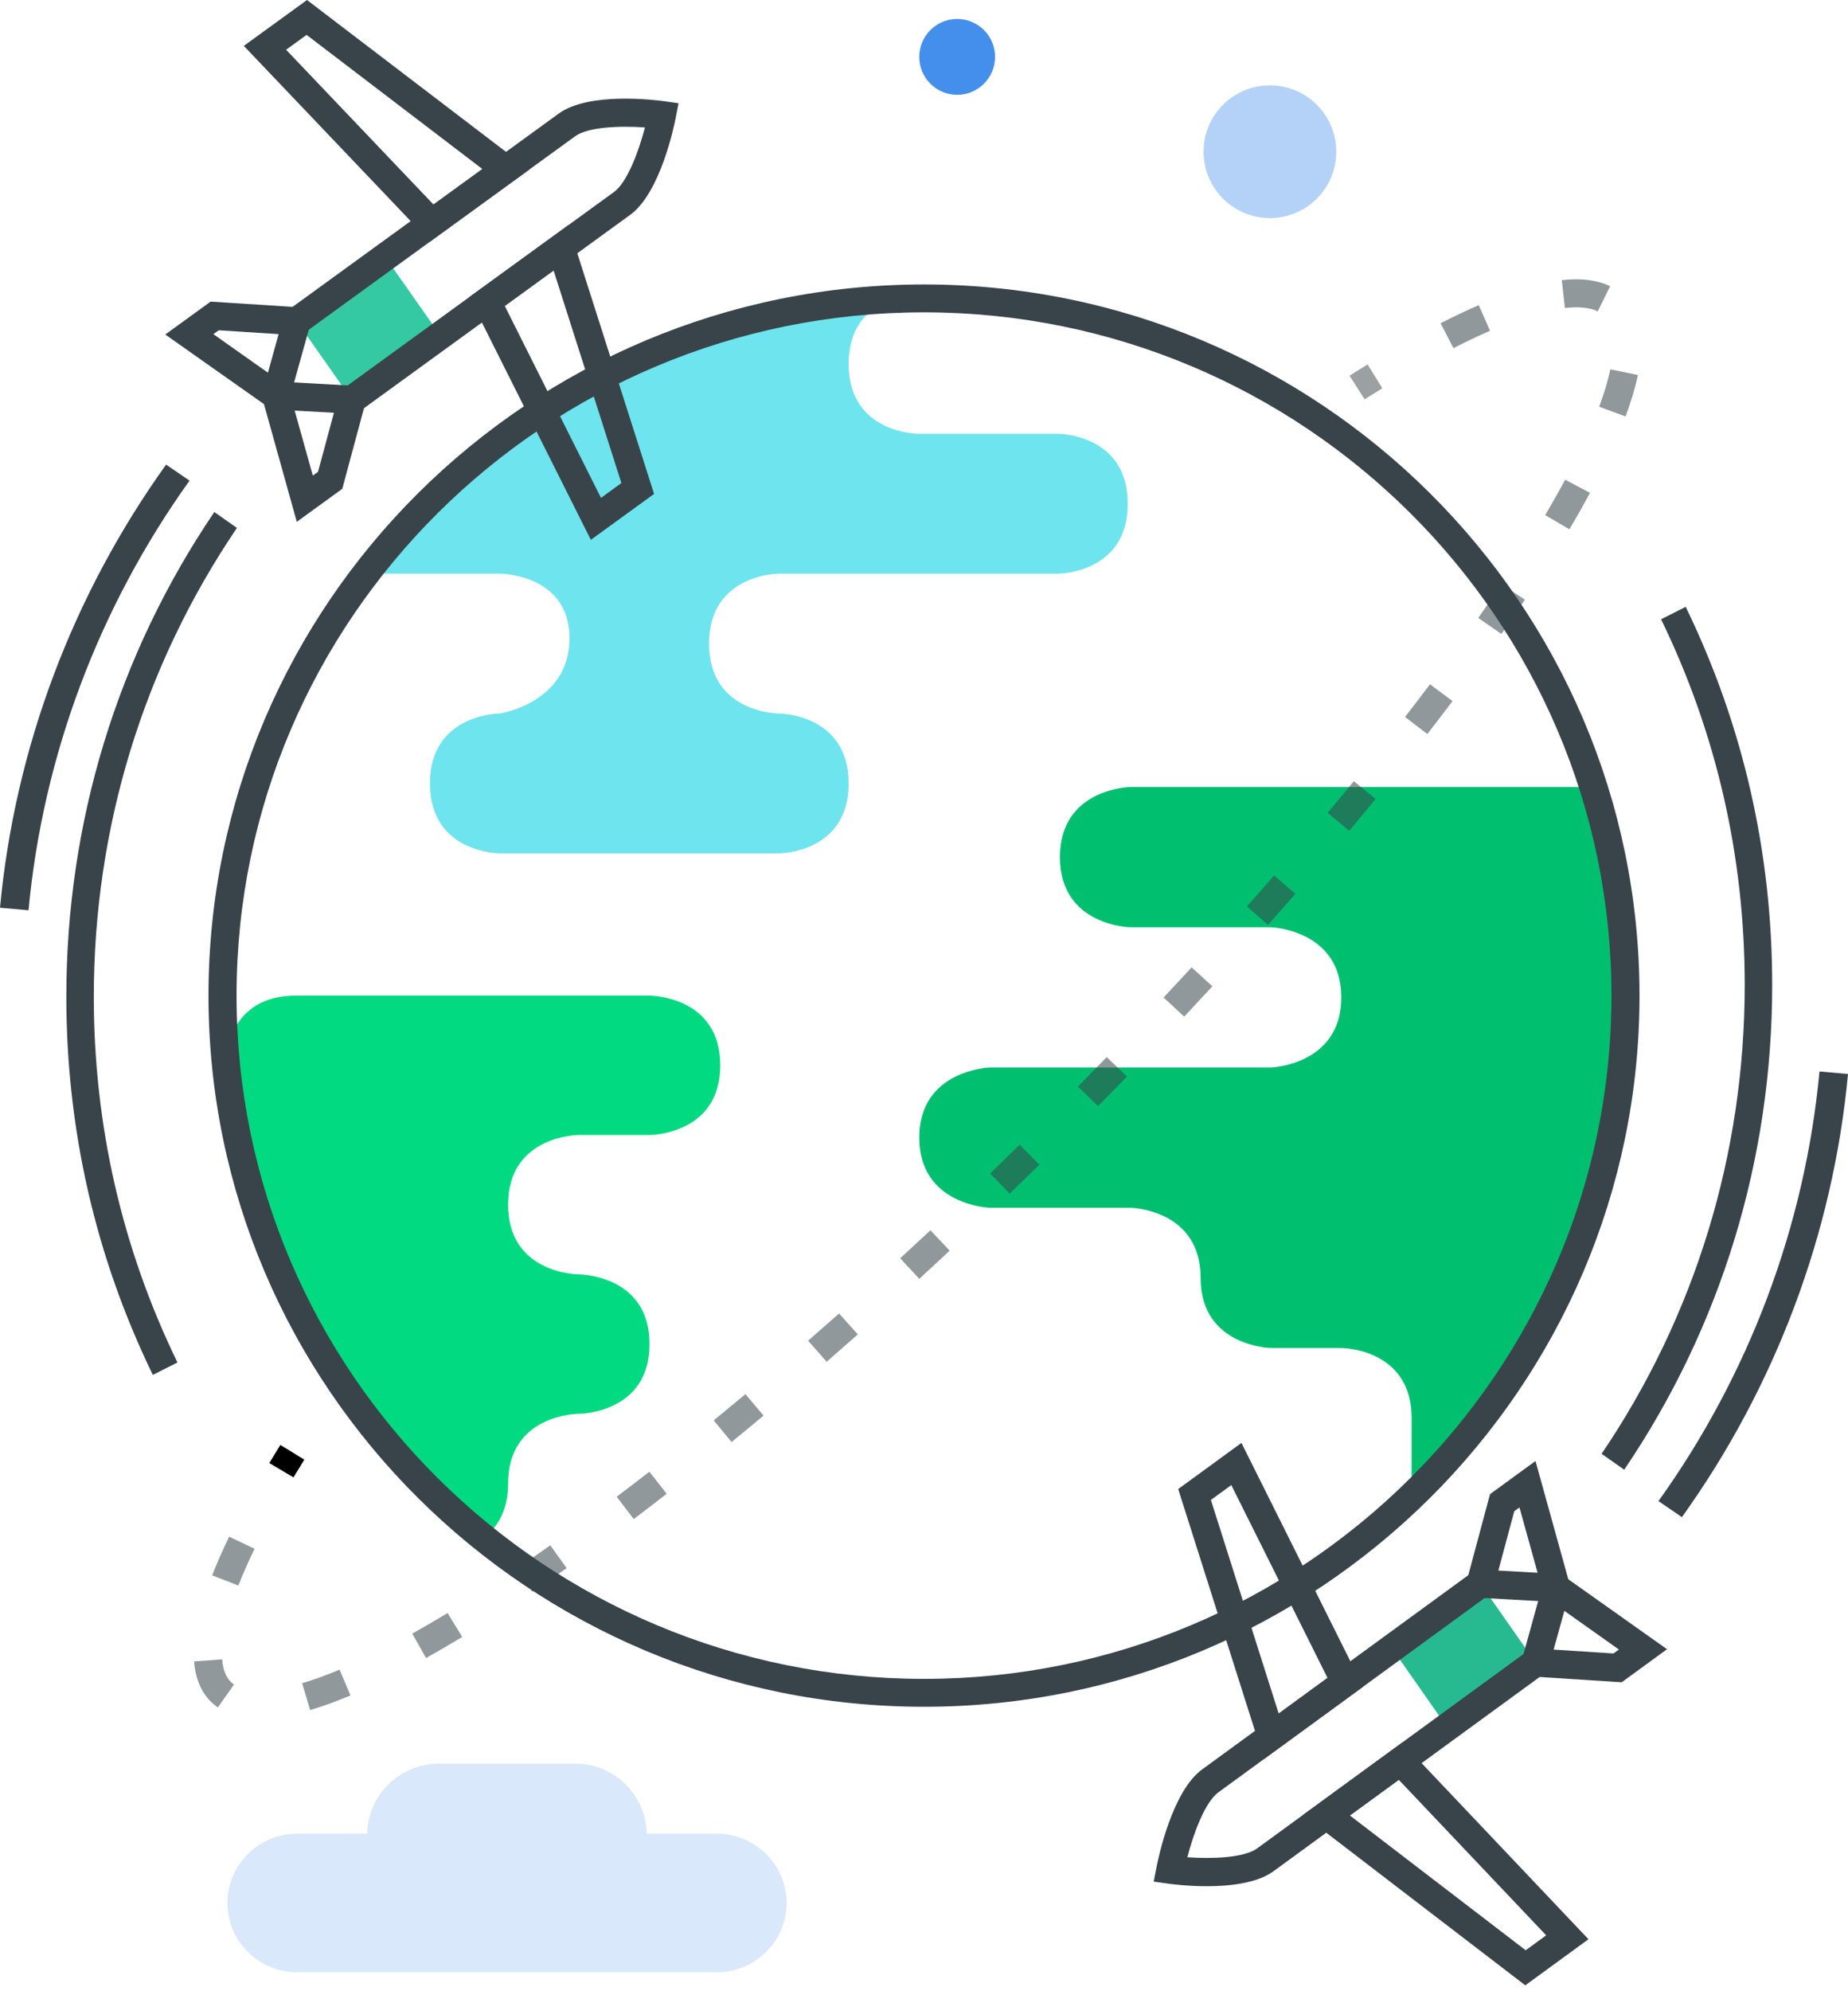 <?xml version="1.0" encoding="UTF-8"?>
<svg width="195px" height="210px" viewBox="0 0 195 210" version="1.1" xmlns="http://www.w3.org/2000/svg" xmlns:xlink="http://www.w3.org/1999/xlink">
    <!-- Generator: sketchtool 50.2 (55047) - http://www.bohemiancoding.com/sketch -->
    <title>EACDB181-B4C1-4F5D-8176-3AA036BF4C65</title>
    <desc>Created with sketchtool.</desc>
    <defs></defs>
    <g id="1.-Dashboard" stroke="none" stroke-width="1" fill="none" fill-rule="evenodd">
        <g id="404-system" transform="translate(-623, -310)" fill-rule="nonzero">
            <g id="002-travel" transform="translate(623, 310)">
                <path d="M53.615,156.451 C53.615,149.101 61.076,149.101 61.076,149.101 C61.076,149.101 68.538,149.101 68.538,141.75 C68.538,134.4 61.076,134.4 61.076,134.4 C61.076,134.4 53.615,134.4 53.615,127.05 C53.615,119.7 61.076,119.7 61.076,119.7 L68.538,119.7 C68.538,119.7 76,119.7 76,112.35 C76,105 68.538,105 68.538,105 C68.538,105 38.815,105 31.229,105 C26.101,105 24.501,108.355 24,110.532 C24.245,113.785 24.56,117.06 25.518,120.187 C26.101,122.093 26.253,124.138 26.716,126.049 C27.25,128.26 28.158,129.517 29.087,131.487 C29.593,132.56 29.955,133.695 30.508,134.749 C31.099,135.872 31.189,136.86 31.695,137.99 C33.114,141.164 35.166,144.202 37.178,147.038 C39.162,149.836 41.344,152.496 43.702,154.997 C44.323,155.654 50.851,162.337 51.273,161.987 C52.574,160.911 53.615,159.192 53.615,156.451 Z" id="Shape" fill="#01DA80"></path>
                <path d="M167.821,83 L119.266,83 C119.266,83 111.844,83.123 111.844,90.396 C111.844,97.668 119.266,97.791 119.266,97.791 L134.11,97.791 C134.11,97.791 141.532,98.038 141.532,105.187 C141.532,112.335 134.11,112.582 134.11,112.582 L104.422,112.582 C104.422,112.582 97,112.829 97,119.978 C97,127.126 104.422,127.373 104.422,127.373 L119.266,127.373 C119.266,127.373 126.688,127.498 126.688,134.769 C126.688,142.04 134.11,142.165 134.11,142.165 L141.532,142.165 C141.532,142.165 148.954,142.165 148.954,149.56 C148.954,156.956 148.954,158 148.954,158 C148.954,158 180.997,129.963 167.821,83 Z" id="Shape" fill="#00C070"></path>
                <path d="M96.91,31 C96.91,31 89.547,31 89.547,38.375 C89.547,45.75 96.91,45.75 96.91,45.75 L111.637,45.75 C111.637,45.75 119,45.75 119,53.125 C119,60.5 111.637,60.5 111.637,60.5 L82.184,60.5 C82.184,60.5 74.821,60.5 74.821,67.875 C74.821,75.25 82.184,75.25 82.184,75.25 C82.184,75.25 89.547,75.25 89.547,82.625 C89.547,90 82.184,90 82.184,90 L52.731,90 C52.731,90 45.368,90 45.368,82.625 C45.368,75.25 52.731,75.25 52.731,75.25 C52.731,75.25 60.094,74.144 60.094,67.322 C60.094,60.5 52.731,60.5 52.731,60.5 L38,60.5 C38,60.5 57.703,31 96.91,31 Z" id="Shape" fill="#6EE4EE"></path>
                <path d="M97.5,180 C55.868,180 22,146.356 22,105 C22,63.644 55.868,30 97.5,30 C139.132,30 173,63.644 173,105 C173,146.356 139.132,180 97.5,180 Z M97.5,32.941 C57.501,32.941 24.961,65.266 24.961,105 C24.961,144.734 57.501,177.059 97.5,177.059 C137.499,177.059 170.039,144.734 170.039,105 C170.039,65.266 137.499,32.941 97.5,32.941 Z" id="Shape" fill="#384449"></path>
                <path d="M16.127,145 C10.071,132.538 7.001,119.118 7,105.111 C7,86.734 12.4,69.06 22.615,54 L25,55.678 C15.121,70.244 9.898,87.338 9.898,105.112 C9.898,118.662 12.868,131.641 18.724,143.691 L16.127,145 Z" id="Shape" fill="#384449"></path>
                <g id="Group" transform="translate(20, 29)">
                    <path d="M123.994,13.111 L122.4,10.62 C123.043,10.214 123.68,9.818 124.307,9.433 L125.866,11.947 C125.249,12.325 124.625,12.711 123.994,13.111 Z" id="Shape" fill="#384449" opacity="0.5"></path>
                    <path d="M12.729,151.347 L11.881,148.518 C13.087,148.16 14.416,147.679 15.832,147.086 L16.986,149.806 C15.472,150.441 14.039,150.959 12.729,151.347 Z M2.986,151.074 C2.723,150.891 2.481,150.689 2.256,150.466 C1.212,149.43 0.616,147.999 0.483,146.215 L3.445,145.998 C3.523,147.056 3.831,147.856 4.355,148.379 C4.458,148.481 4.569,148.572 4.688,148.656 L2.986,151.074 Z M24.957,145.858 L23.501,143.285 C24.706,142.611 25.948,141.887 27.228,141.113 L28.773,143.634 C27.463,144.427 26.19,145.168 24.957,145.858 Z M36.178,138.877 L34.505,136.437 C35.673,135.647 36.861,134.825 38.07,133.972 L39.79,136.379 C38.565,137.243 37.36,138.075 36.178,138.877 Z M5.154,138.213 L2.386,137.142 C2.885,135.864 3.489,134.491 4.182,133.061 L6.86,134.339 C6.2,135.702 5.627,137.005 5.154,138.213 Z M46.87,131.202 L45.073,128.851 C46.209,127.993 47.357,127.113 48.519,126.211 L50.347,128.536 C49.177,129.449 48.017,130.337 46.87,131.202 Z M57.195,123.079 L55.309,120.798 C56.417,119.893 57.532,118.971 58.658,118.032 L60.569,120.292 C59.437,121.238 58.312,122.167 57.195,123.079 Z M67.229,114.615 L65.273,112.393 C66.356,111.451 67.443,110.495 68.538,109.526 L70.517,111.729 C69.414,112.706 68.318,113.668 67.229,114.615 Z M77.005,105.87 L74.988,103.702 C76.047,102.729 77.109,101.744 78.176,100.748 L80.211,102.898 C79.138,103.901 78.07,104.891 77.005,105.87 Z M86.547,96.877 L84.474,94.762 C85.511,93.76 86.547,92.748 87.589,91.728 L89.676,93.829 C88.632,94.855 87.589,95.871 86.547,96.877 Z M95.864,87.657 L93.743,85.591 C94.765,84.554 95.779,83.52 96.782,82.486 L98.92,84.537 C97.911,85.574 96.892,86.615 95.864,87.657 Z M104.954,78.216 L102.782,76.202 C103.78,75.139 104.766,74.08 105.741,73.023 L107.93,75.018 C106.95,76.08 105.958,77.147 104.954,78.216 Z M113.799,68.542 L111.574,66.587 C112.546,65.496 113.502,64.409 114.444,63.33 L116.688,65.265 C115.741,66.35 114.777,67.444 113.799,68.542 Z M122.369,58.621 L120.086,56.733 C121.026,55.61 121.947,54.495 122.852,53.391 L125.157,55.254 C124.246,56.366 123.317,57.489 122.369,58.621 Z M130.61,48.414 L128.259,46.61 C129.16,45.448 130.038,44.301 130.891,43.169 L133.269,44.939 C132.407,46.083 131.521,47.242 130.61,48.414 Z M138.425,37.859 L135.986,36.172 C136.834,34.961 137.649,33.772 138.431,32.607 L140.904,34.243 C140.112,35.426 139.286,36.631 138.425,37.859 Z M145.604,26.82 L143.043,25.324 C143.804,24.036 144.511,22.792 145.158,21.589 L147.777,22.982 C147.112,24.218 146.385,25.499 145.604,26.82 Z M151.526,14.921 L148.741,13.895 C149.279,12.452 149.677,11.125 149.925,9.949 L152.834,10.553 C152.556,11.87 152.116,13.34 151.526,14.921 Z M133.367,7.715 L132.011,5.089 C133.409,4.376 134.765,3.735 136.038,3.181 L137.228,5.887 C136.01,6.414 134.71,7.03 133.367,7.715 Z M148.594,3.835 C147.771,3.435 146.565,3.317 145.13,3.48 L144.797,0.546 C146.862,0.316 148.559,0.532 149.9,1.186 L148.594,3.835 Z" id="Shape" fill="#384449" opacity="0.55"></path>
                    <path d="M10.968,126.809 L8.415,125.299 C8.792,124.67 9.181,124.033 9.583,123.386 L12.111,124.937 C11.719,125.569 11.337,126.194 10.968,126.809 Z" id="Shape" fill="#000000"></path>
                </g>
                <g id="Group" transform="translate(17, 0)">
                    <polygon id="Shape" fill="#34C9A2" points="14.307 33.874 23.644 27.097 29.464 35.376 20.127 42.153"></polygon>
                    <path d="M20.984,43.356 L19.27,40.95 L47.787,20.25 C49.176,19.241 50.386,16.005 51.057,13.442 C48.459,13.255 45.065,13.371 43.681,14.376 L15.163,35.077 L13.45,32.671 L41.968,11.971 C45.163,9.65 52.263,10.56 53.063,10.672 L54.599,10.887 L54.301,12.424 C54.145,13.227 52.691,20.342 49.497,22.658 L20.984,43.356 Z" id="Shape" fill="#384449"></path>
                    <path d="M28.389,25.475 L8.728,4.839 L15.394,0 L38.844,17.886 L28.389,25.475 Z M13.19,5.247 L28.741,21.57 L33.901,17.826 L15.351,3.679 L13.19,5.247 Z" id="Shape" fill="#384449"></path>
                    <path d="M45.345,56.932 L32.509,31.341 L42.971,23.747 L52.018,52.089 L45.345,56.932 Z M36.262,32.266 L46.415,52.508 L48.569,50.944 L41.415,28.525 L36.262,32.266 Z" id="Shape" fill="#384449"></path>
                    <path d="M14.318,55.033 L10.157,40.118 L22.018,40.776 L19.116,51.552 L14.318,55.033 Z M14.094,43.302 L16.007,50.159 L16.557,49.759 L18.236,43.532 L14.094,43.302 Z" id="Shape" fill="#384449"></path>
                    <path d="M12.979,44.118 L0.44,35.278 L5.222,31.809 L16.211,32.513 L12.979,44.118 Z M5.515,35.242 L11.271,39.302 L12.402,35.237 L6.08,34.832 L5.515,35.242 Z" id="Shape" fill="#384449"></path>
                </g>
                <path d="M3.009,96 L0,95.733 C1.569,78.968 7.629,62.808 17.525,49 L20,50.689 C10.406,64.078 4.531,79.746 3.009,96 Z" id="Shape" fill="#384449"></path>
                <path d="M171.385,155 L169,153.322 C178.879,138.756 184.102,121.663 184.102,103.888 C184.102,90.339 181.132,77.36 175.276,65.31 L177.873,64 C183.929,76.461 186.999,89.882 187,103.888 C187.001,122.266 181.602,139.94 171.385,155 Z" id="Shape" fill="#384449"></path>
                <g id="Group" transform="translate(121, 152)">
                    <polygon id="Shape" fill="#27BA90" points="41.033 23.341 31.697 30.15 25.877 21.832 35.214 15.022"></polygon>
                    <path d="M6.346,46.925 C4.324,46.925 2.644,46.706 2.279,46.656 L0.742,46.44 L1.04,44.895 C1.196,44.088 2.65,36.939 5.844,34.612 L34.359,13.812 L36.072,16.229 L7.556,37.029 C6.167,38.042 4.956,41.294 4.286,43.87 C6.886,44.056 10.279,43.941 11.661,42.931 L40.178,22.131 L41.891,24.547 L13.375,45.347 C11.638,46.615 8.749,46.925 6.346,46.925 Z" id="Shape" fill="#384449"></path>
                    <path d="M39.947,57.378 L16.497,39.405 L26.954,31.78 L46.613,52.516 L39.947,57.378 Z M21.44,39.466 L39.99,53.681 L42.151,52.105 L26.6,35.704 L21.44,39.466 Z" id="Shape" fill="#384449"></path>
                    <path d="M12.37,33.518 L3.323,5.039 L9.996,0.173 L22.832,25.887 L12.37,33.518 Z M6.773,6.19 L13.927,28.716 L19.079,24.958 L8.926,4.618 L6.773,6.19 Z" id="Shape" fill="#384449"></path>
                    <path d="M45.184,17.068 L33.323,16.407 L36.225,5.579 L41.024,2.081 L45.184,17.068 Z M37.105,13.636 L41.247,13.867 L39.334,6.977 L38.784,7.379 L37.105,13.636 Z" id="Shape" fill="#384449"></path>
                    <path d="M50.119,25.417 L39.13,24.71 L42.362,13.048 L54.901,21.931 L50.119,25.417 Z M42.937,21.971 L49.26,22.378 L49.826,21.965 L44.07,17.886 L42.937,21.971 Z" id="Shape" fill="#384449"></path>
                </g>
                <path d="M177.475,160 L175,158.311 C184.594,144.922 190.469,129.255 191.991,113 L195,113.268 C193.431,130.034 187.37,146.193 177.475,160 Z" id="Shape" fill="#384449"></path>
                <path d="M75.624,193.388 L68.237,193.388 C68.17,189.298 64.815,186 60.671,186 L46.32,186 C42.175,186 38.821,189.298 38.754,193.388 L31.375,193.388 C27.303,193.388 24,196.66 24,200.694 C24,204.728 27.303,208 31.375,208 L75.625,208 C79.697,208 83,204.728 83,200.694 C83,196.66 79.696,193.388 75.624,193.388 Z" id="Shape" fill="#458FEC" opacity="0.2"></path>
                <circle id="Oval" fill="#458FEC" cx="101" cy="6" r="4"></circle>
                <circle id="Oval" fill="#458FEC" opacity="0.4" cx="134" cy="16" r="7"></circle>
            </g>
        </g>
    </g>
</svg>